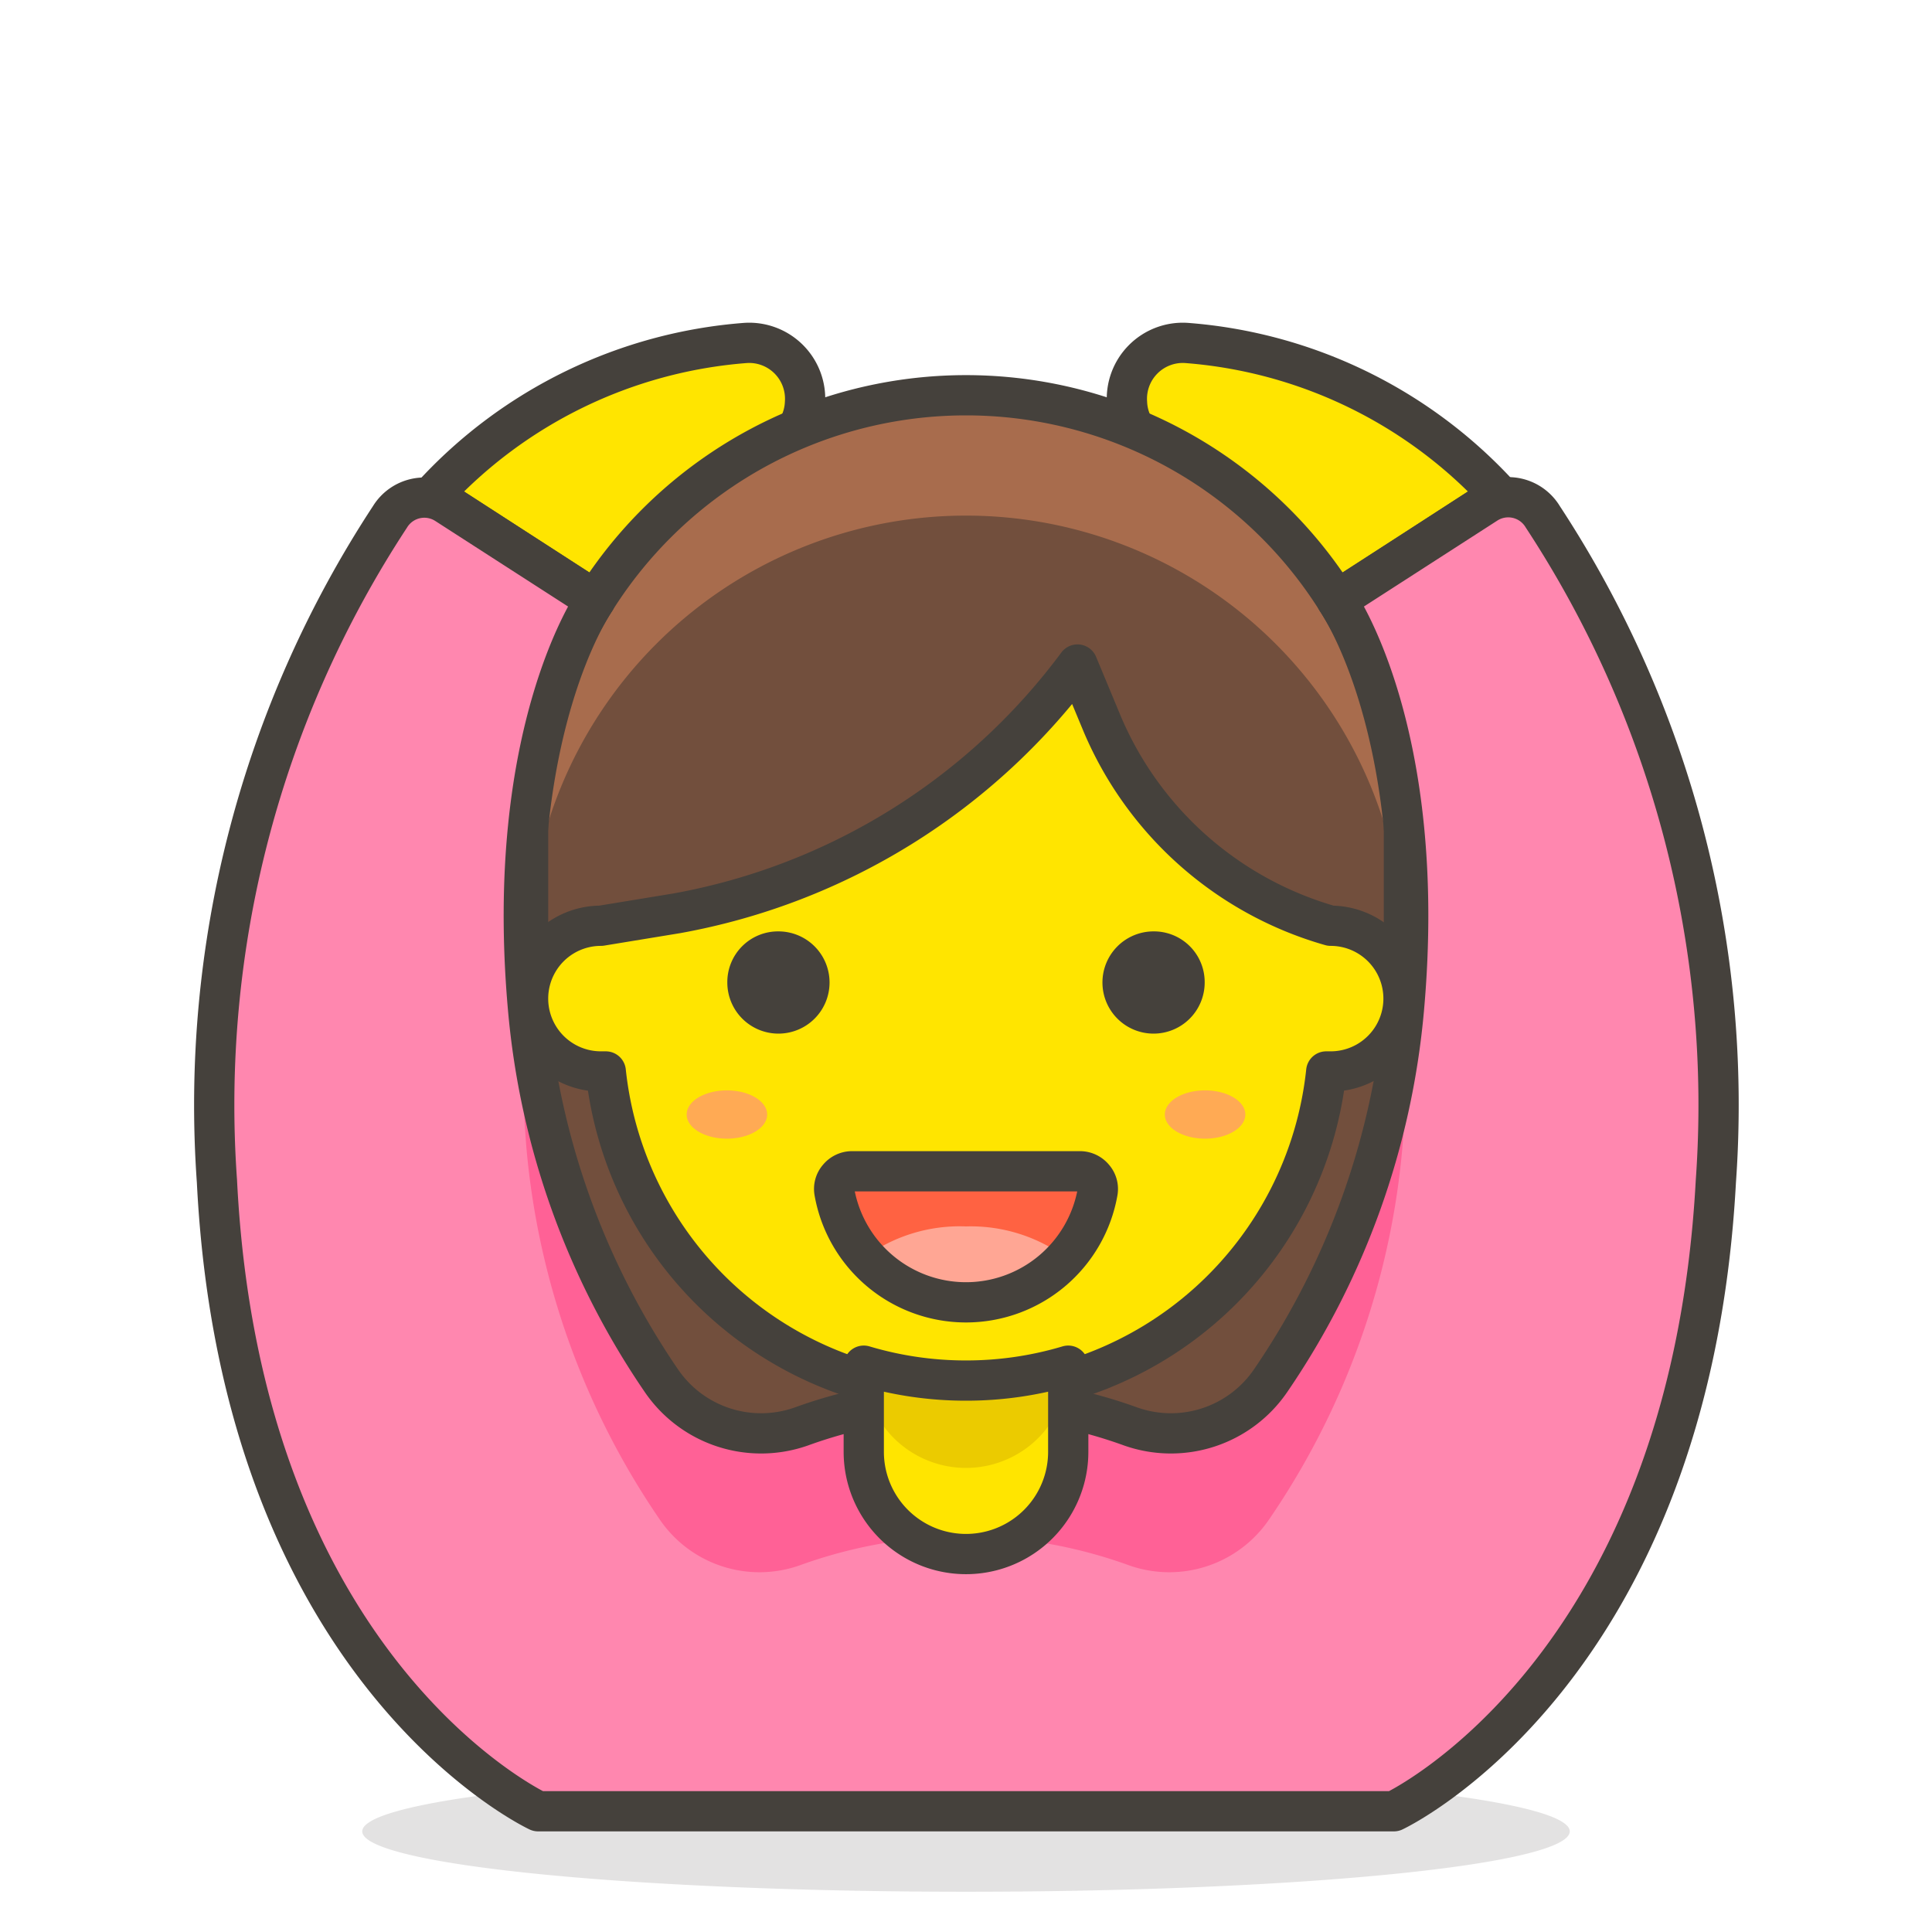 <svg viewBox="0 0 48 48" xmlns="http://www.w3.org/2000/svg"><path d="M10.75,12.3a11.76,11.76,0,0,1,7.78-3.78A1.39,1.39,0,0,1,20,10a1.37,1.37,0,0,1-.49,1l-4.7,3.93Z" fill="#ffe500" stroke="#45413c" stroke-linecap="round" stroke-linejoin="round"></path><path d="M37.25,12.3a11.76,11.76,0,0,0-7.78-3.78A1.39,1.39,0,0,0,28,10a1.37,1.37,0,0,0,.49,1l4.7,3.93Z" fill="#ffe500" stroke="#45413c" stroke-linecap="round" stroke-linejoin="round"></path><path d="M24,9.82A10.88,10.88,0,0,1,34.88,20.69V34.88A1.24,1.24,0,0,1,34.11,36h0a27.09,27.09,0,0,1-20.22,0h0a1.24,1.24,0,0,1-.77-1.14V20.69A10.88,10.88,0,0,1,24,9.82Z" fill="#724f3d"></path><path d="M24,9.82A10.88,10.88,0,0,0,13.12,20.69v3a10.88,10.88,0,0,1,21.76,0v-3A10.88,10.88,0,0,0,24,9.82Z" fill="#a86c4d"></path><path d="M24,9.82A10.88,10.88,0,0,1,34.88,20.69V34.88A1.24,1.24,0,0,1,34.11,36h0a27.09,27.09,0,0,1-20.22,0h0a1.24,1.24,0,0,1-.77-1.14V20.69A10.88,10.88,0,0,1,24,9.82Z" fill="none" stroke="#45413c" stroke-linecap="round" stroke-linejoin="round"></path><path d="M33.06,23a8.77,8.77,0,0,1-5.67-5l-.62-1.49a15.92,15.92,0,0,1-9.95,6.18L14.93,23a1.81,1.81,0,0,0,0,3.62h.12a9,9,0,0,0,17.9,0h.11a1.81,1.81,0,1,0,0-3.62Z" fill="#ffe500" stroke="#45413c" stroke-linecap="round" stroke-linejoin="round"></path><path d="M18.57,24.41a.77.77,0,1,0,.77-.77A.76.76,0,0,0,18.57,24.41Z" fill="#45413c" stroke="#45413c" stroke-linecap="round" stroke-linejoin="round"></path><path d="M29.43,24.41a.77.77,0,1,1-.77-.77A.76.76,0,0,1,29.43,24.41Z" fill="#45413c" stroke="#45413c" stroke-linecap="round" stroke-linejoin="round"></path><path d="M21.16,29.1a.44.44,0,0,0-.33.16.42.42,0,0,0-.1.35,3.32,3.32,0,0,0,6.54,0,.42.42,0,0,0-.1-.35.42.42,0,0,0-.33-.16Z" fill="#ff6242"></path><path d="M24,30.47a4,4,0,0,0-2.52.77,3.36,3.36,0,0,0,5,0A4,4,0,0,0,24,30.47Z" fill="#ffa694"></path><path d="M21.16,29.1a.44.44,0,0,0-.33.16.42.42,0,0,0-.1.35,3.32,3.32,0,0,0,6.54,0,.42.42,0,0,0-.1-.35.44.44,0,0,0-.33-.16Z" fill="none" stroke="#45413c" stroke-linecap="round" stroke-linejoin="round"></path><path d="M17.060 27.690 A1 0.6 0 1 0 19.060 27.690 A1 0.6 0 1 0 17.060 27.690 Z" fill="#ffaa54"></path><path d="M28.940 27.690 A1 0.6 0 1 0 30.940 27.690 A1 0.6 0 1 0 28.940 27.690 Z" fill="#ffaa54"></path><path d="M9.000 45.500 A15 1.5 0 1 0 39.000 45.500 A15 1.5 0 1 0 9.000 45.500 Z" fill="#45413c" opacity=".15"></path><path d="M36.92,12.52l-3.71,2.39s2.29,3.23,1.67,10.16a19.38,19.38,0,0,1-3.31,9.23,3,3,0,0,1-3.48,1.14,12,12,0,0,0-8.18,0,3,3,0,0,1-3.48-1.14,19.38,19.38,0,0,1-3.31-9.23c-.62-6.93,1.67-10.16,1.67-10.16l-3.71-2.39a1,1,0,0,0-1.39.32,26.63,26.63,0,0,0-4.3,16.51C6,41.57,13.37,45,13.37,45H34.63s7.34-3.43,8-15.65a26.63,26.63,0,0,0-4.3-16.51A1,1,0,0,0,36.92,12.52Z" fill="#ff87af"></path><path d="M13.08,24.53a24.08,24.08,0,0,0,0,4,19.33,19.33,0,0,0,3.31,9.22,3,3,0,0,0,3.48,1.14,12,12,0,0,1,8.18,0,3,3,0,0,0,3.48-1.14,19.33,19.33,0,0,0,3.31-9.22,24.08,24.08,0,0,0,0-4c0,.18,0,.36,0,.54a19.42,19.42,0,0,1-3.31,9.23,3,3,0,0,1-3.48,1.14,12,12,0,0,0-8.18,0,3,3,0,0,1-3.48-1.14,19.38,19.38,0,0,1-3.31-9.23C13.11,24.89,13.09,24.71,13.08,24.53Z" fill="#ff6196"></path><path d="M36.92,12.52l-3.71,2.39s2.29,3.23,1.67,10.16a19.38,19.38,0,0,1-3.31,9.23,3,3,0,0,1-3.48,1.14,12,12,0,0,0-8.18,0,3,3,0,0,1-3.48-1.14,19.38,19.38,0,0,1-3.31-9.23c-.62-6.93,1.67-10.16,1.67-10.16l-3.71-2.39a1,1,0,0,0-1.39.32,26.63,26.63,0,0,0-4.3,16.51C6,41.57,13.37,45,13.37,45H34.63s7.34-3.43,8-15.65a26.63,26.63,0,0,0-4.3-16.51A1,1,0,0,0,36.92,12.52Z" fill="none" stroke="#45413c" stroke-linecap="round" stroke-linejoin="round"></path><path d="M24,34.3a8.86,8.86,0,0,1-2.54-.37v2.14a2.54,2.54,0,1,0,5.08,0V33.93A8.86,8.86,0,0,1,24,34.3Z" fill="#ffe500"></path><path d="M24,34.3a8.86,8.86,0,0,1-2.54-.37,2.54,2.54,0,1,0,5.08,0A8.86,8.86,0,0,1,24,34.3Z" fill="#ebcb00"></path><path d="M24,34.3a8.86,8.86,0,0,1-2.54-.37v2.14a2.54,2.54,0,1,0,5.08,0V33.93A8.86,8.86,0,0,1,24,34.3Z" fill="none" stroke="#45413c" stroke-linecap="round" stroke-linejoin="round"></path></svg>